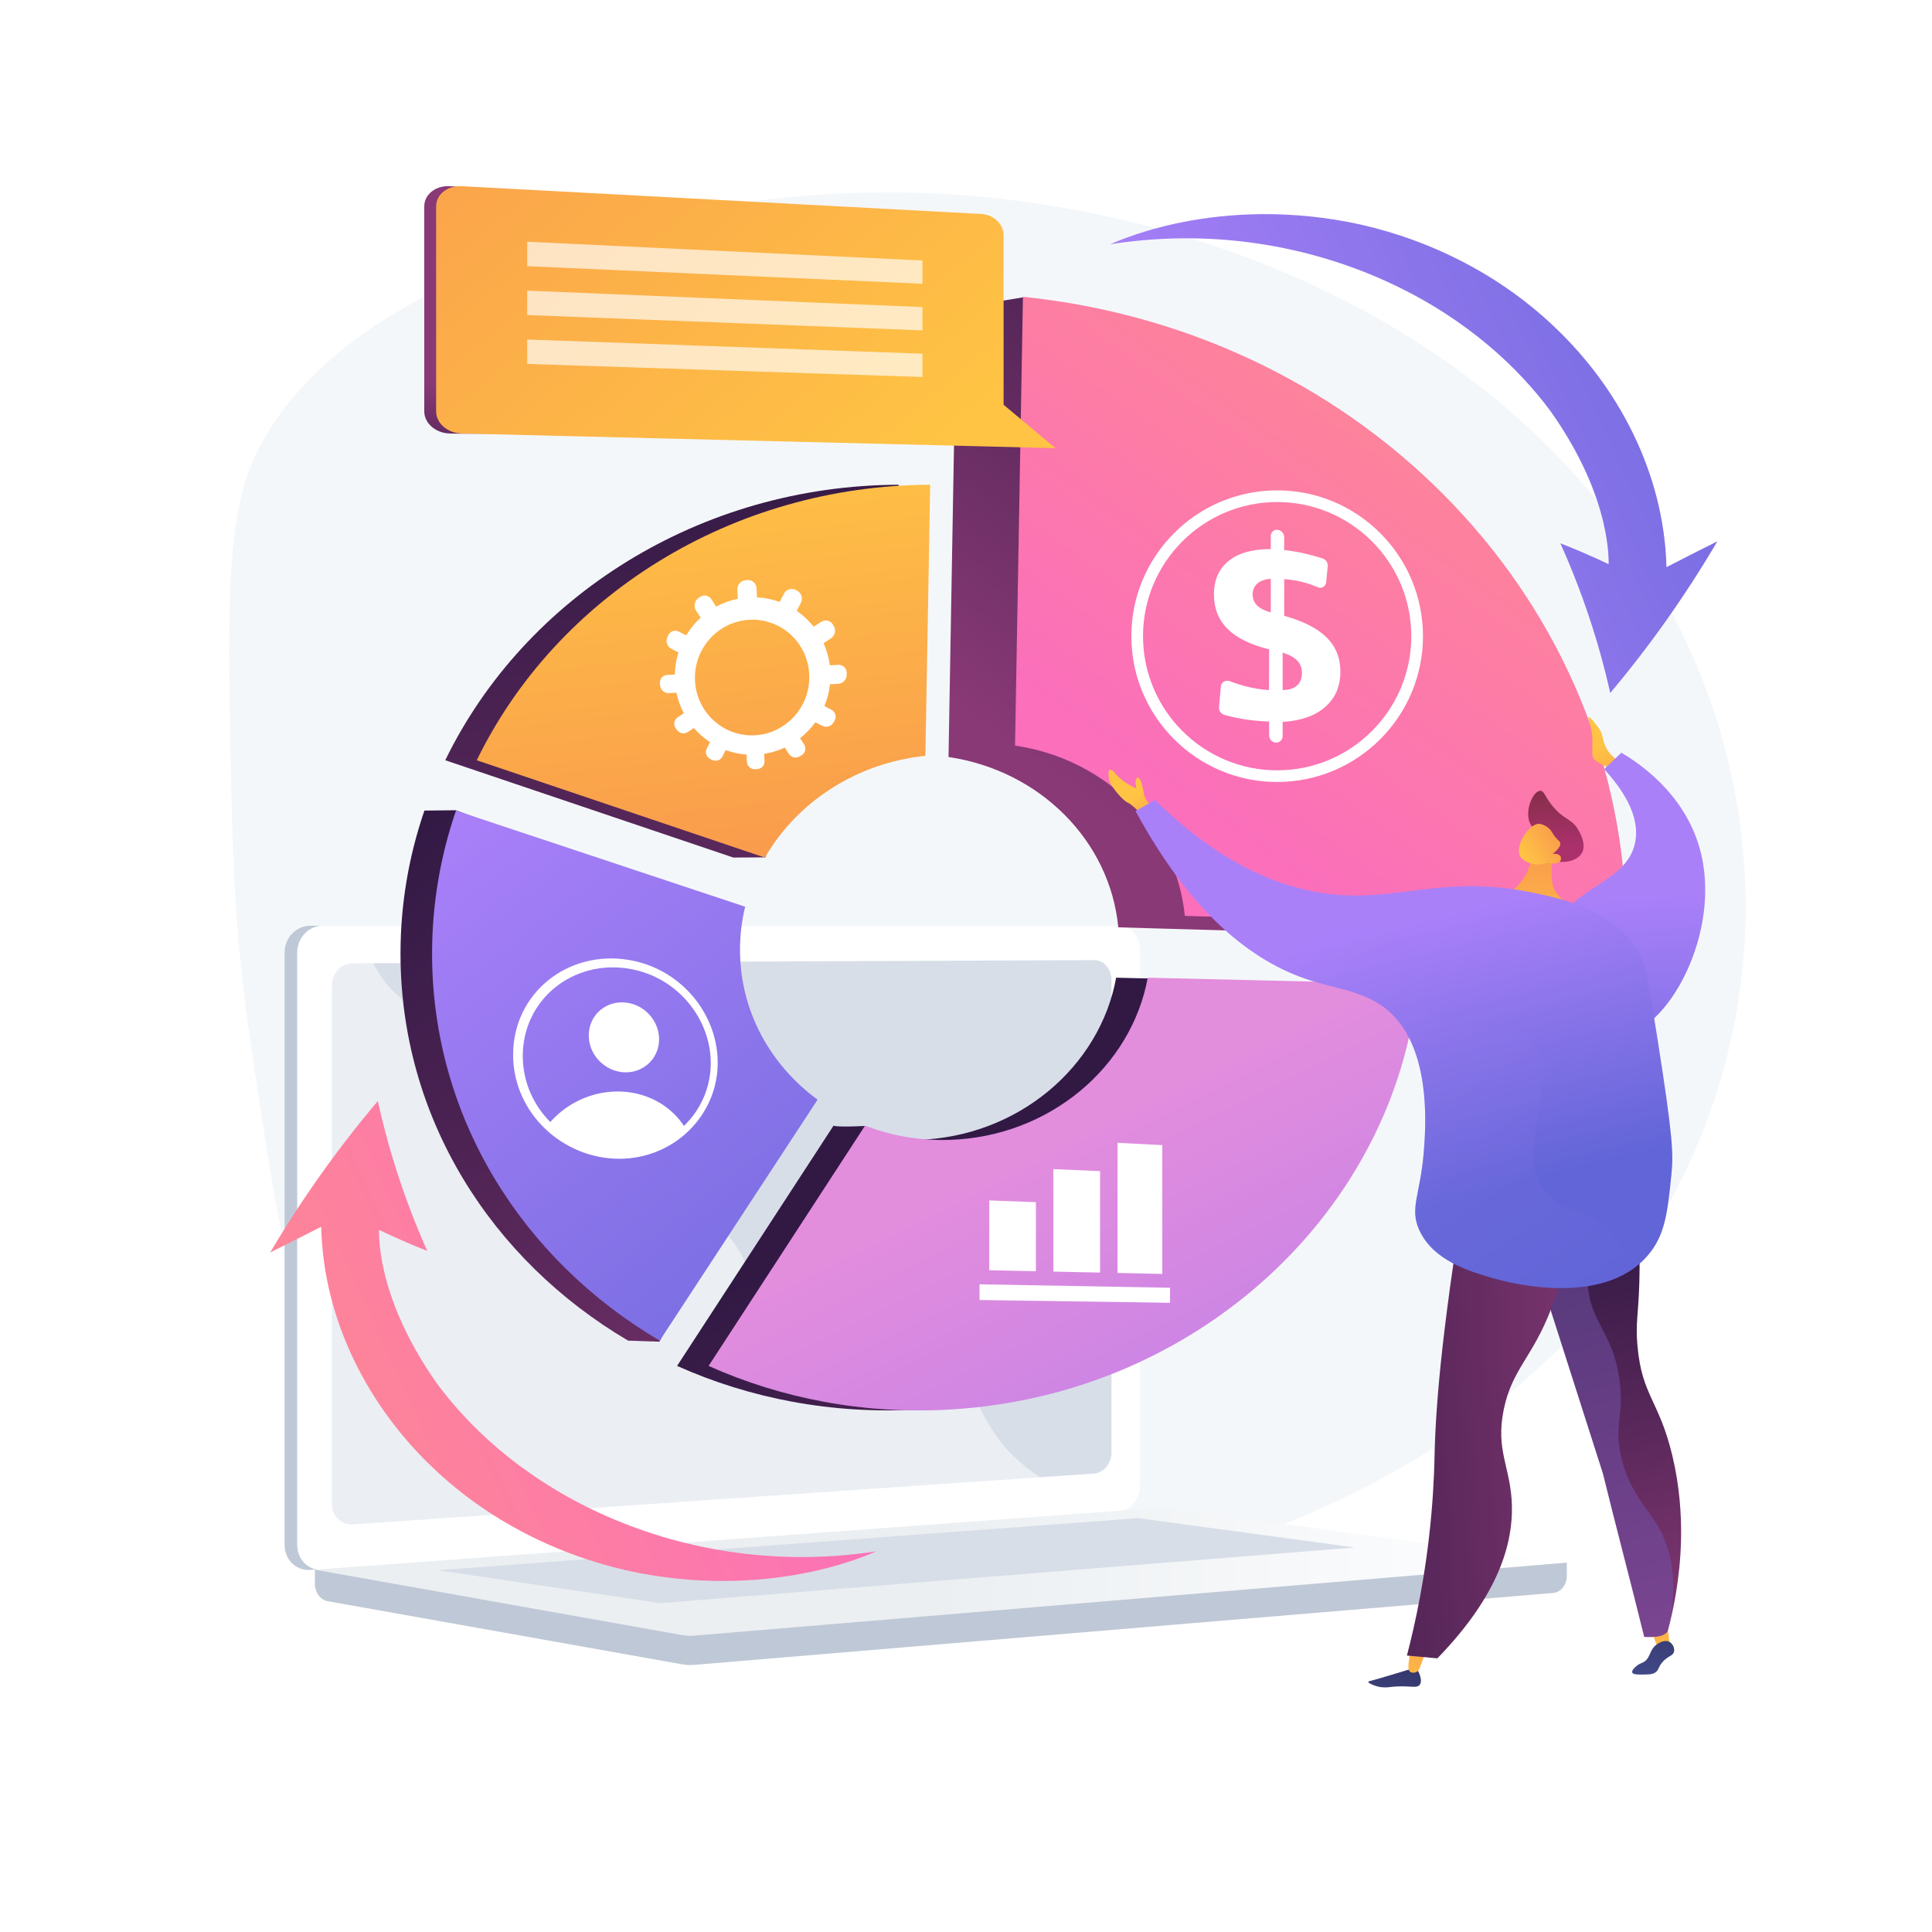 <?xml version="1.0" encoding="utf-8"?>
<!-- Generator: Adobe Illustrator 27.5.0, SVG Export Plug-In . SVG Version: 6.00 Build 0)  -->
<svg version="1.1" xmlns="http://www.w3.org/2000/svg" xmlns:xlink="http://www.w3.org/1999/xlink" x="0px" y="0px"
	 viewBox="0 0 3710 3710" style="enable-background:new 0 0 3710 3710;" xml:space="preserve">
<g id="Background">
	<g>
		<g>
			<rect style="fill:#FFFFFF;" width="3710" height="3710"/>
		</g>
	</g>
</g>
<g id="Illustration">
	<g>
		<path style="fill:#F4F7FA;" d="M1675.281,369.63C1280.4,376.026,669.443,513.695,493.587,867.479
			c-61.42,123.564-57.261,305.216-48.946,668.522c2.444,106.785,6.497,262.426,34.961,455.541
			c59.129,401.162,99.38,674.258,251.722,833.278c381.721,398.455,1760.588,386.941,2349.403-330.408
			c321.202-391.319,370.616-947.982,76.915-1408.037C2834.284,579.864,2203.933,361.068,1675.281,369.63z"/>
		<g>
			<g>
				<g>
					<path style="fill:#BFC8D6;" d="M3008.703,3000.667l-2404.014-20.78v61.484c0,16.688,10.485,30.878,24.686,33.407
						l679.784,121.073c8.067,1.437,16.249,1.818,24.389,1.136l1649.031-138.043c14.722-1.232,26.125-15.466,26.125-32.612V3000.667z
						"/>
					<g>
						<path style="fill:#BFC8D6;" d="M2124.022,2902.136L596.077,3014.614c-27.341,2.012-49.572-19.374-49.572-47.774V1829.023
							c0-28.4,22.231-51.423,49.572-51.423h1527.945c22.525,0,40.738,20.812,40.738,46.486v1028.566
							C2164.76,2878.324,2146.547,2900.478,2124.022,2902.136z"/>
						<path style="fill:#FFFFFF;" d="M2148.385,2902.136L620.44,3014.614c-27.342,2.012-49.573-19.374-49.573-47.774V1829.023
							c0-28.4,22.23-51.423,49.573-51.423h1527.945c22.526,0,40.738,20.812,40.738,46.486v1028.566
							C2189.123,2878.324,2170.911,2900.478,2148.385,2902.136z"/>
						<path style="fill:#D8DEE8;" d="M2100.785,2829.62l-1423.121,97.702c-22.25,1.528-40.331-16.026-40.331-39.211v-996.16
							c0-23.185,18.081-42.058,40.331-42.154l1423.121-6.135c18.582-0.08,33.612,16.974,33.612,38.092v907.324
							C2134.397,2810.194,2119.367,2828.345,2100.785,2829.62z"/>
						<path style="fill:#FFFFFF;" d="M1438.375,1808.722c0,10.572-7.864,19.168-17.576,19.198
							c-9.724,0.031-17.614-8.534-17.614-19.13c0-10.596,7.891-19.192,17.614-19.199
							C1430.511,1789.584,1438.375,1798.149,1438.375,1808.722z"/>
						<path style="opacity:0.48;fill:#FFFFFF;" d="M620.434,3014.615l1520.215-111.909l7.736-0.569
							c10.335-0.761,19.733-5.87,26.911-13.62c-109.396-5.987-177.344-44.809-221.176-84.923
							c-88.023-80.558-72.755-160-167.677-212.965c-118.393-66.064-211.486,17.646-301.328-64.946
							c-54.466-50.074-27.726-87.414-94.747-162.242c-74.231-82.879-122.559-55.02-197.161-129.611
							c-94.327-94.316-47.151-167.697-128.402-235.412c-98.57-82.15-204.872-6.115-298.703-84.899
							c-40.47-33.98-62.677-83.38-74.272-135.918h-71.39c-27.342,0-49.573,23.023-49.573,51.423V2966.84
							C570.868,2995.238,593.094,3016.623,620.434,3014.615z"/>
					</g>
					<linearGradient id="SVGID_1_" gradientUnits="userSpaceOnUse" x1="604.688" y1="3018.396" x2="3008.703" y2="3018.396">
						<stop  offset="0.494" style="stop-color:#EBEFF2"/>
						<stop  offset="1" style="stop-color:#FFFFFF"/>
					</linearGradient>
					<path style="fill:url(#SVGID_1_);" d="M2220.375,2895.897L604.688,3014.291l704.47,125.47
						c8.067,1.437,16.249,1.818,24.389,1.137l1675.156-140.231l-762.626-103.966
						C2237.548,2895.539,2228.946,2895.269,2220.375,2895.897z"/>
					<polygon style="fill:#D8DEE8;" points="840.442,3015.309 2185.55,2915.274 2601.848,2971.569 1268.328,3078.503 					"/>
				</g>
			</g>
		</g>
		<g>
			<g>
				<g>
					<g>
						
							<linearGradient id="SVGID_00000180367000322763612630000009897993935653452706_" gradientUnits="userSpaceOnUse" x1="1252.065" y1="849.687" x2="1439.615" y2="2545.129">
							<stop  offset="0" style="stop-color:#311944"/>
							<stop  offset="1" style="stop-color:#893976"/>
						</linearGradient>
						<path style="fill:url(#SVGID_00000180367000322763612630000009897993935653452706_);" d="M1408.169,1646.743l61.469-0.335
							c0,0,66.32-194.071,246.748-194.983l9.219-520.572c-381.092,1.265-717.428,214.245-870.601,529.027L1408.169,1646.743z"/>
						
							<linearGradient id="SVGID_00000000222961771300476960000012392749056721568922_" gradientUnits="userSpaceOnUse" x1="1947.114" y1="2188.172" x2="2678.984" y2="3666.407">
							<stop  offset="0" style="stop-color:#311944"/>
							<stop  offset="1" style="stop-color:#893976"/>
						</linearGradient>
						<path style="fill:url(#SVGID_00000000222961771300476960000012392749056721568922_);" d="M2143.348,1877.448
							c-31.243,171.043-188.329,305.516-380.777,311.452c-47.377,1.461-102.615-26.701-102.615-26.701s-50.67,2.764-59.345-0.59
							l-300.397,461.339c139.626,62.521,297.362,93.151,462.357,83.749c479.819-27.342,857.062-385.619,898.958-816.937
							L2143.348,1877.448z"/>
						
							<linearGradient id="SVGID_00000129896469991654149760000007640533413473060798_" gradientUnits="userSpaceOnUse" x1="786.634" y1="1566.102" x2="1861.715" y2="2948.348">
							<stop  offset="0" style="stop-color:#311944"/>
							<stop  offset="1" style="stop-color:#893976"/>
						</linearGradient>
						<path style="fill:url(#SVGID_00000129896469991654149760000007640533413473060798_);" d="M1206.187,2574.417l60.098,2.06
							l243.056-464.762c-90.681-66.596-148.959-170.229-148.959-287.772c0-28.401,3.436-56.093,9.899-82.748L875.221,1555.87
							l-60.214,0.699c-29.824,86.719-45.926,178.989-45.926,274.573C769.081,2147.656,944.162,2420.164,1206.187,2574.417z"/>
					</g>
					<g>
						
							<linearGradient id="SVGID_00000088826321226423076370000002022030872320745149_" gradientUnits="userSpaceOnUse" x1="2894.21" y1="609.503" x2="2180.359" y2="1604.966">
							<stop  offset="0" style="stop-color:#311944"/>
							<stop  offset="1" style="stop-color:#893976"/>
						</linearGradient>
						<path style="fill:url(#SVGID_00000088826321226423076370000002022030872320745149_);" d="M1821.421,1453.69
							c175.253,25.867,310.003,160.579,326.01,327.062l847.355,24.355c0-0.178,0.002-0.355,0.003-0.533c0,0,0.002-0.271,0.003-0.533
							c0.004-0.632,127.741-20.375,127.74-20.455c-0.04-5.761-1157.548-1212.657-1157.548-1212.657l-128.385,20.926
							C1836.601,591.856,1826.48,1166.412,1821.421,1453.69z"/>
					</g>
				</g>
				<g>
					<g>
						
							<linearGradient id="SVGID_00000032609598094948156560000016325257337454971781_" gradientUnits="userSpaceOnUse" x1="1312.827" y1="850.863" x2="1498.628" y2="2530.49">
							<stop  offset="0" style="stop-color:#FFC444"/>
							<stop  offset="0.996" style="stop-color:#F36F56"/>
						</linearGradient>
						<path style="fill:url(#SVGID_00000032609598094948156560000016325257337454971781_);" d="M1468.801,1646.743
							c61.37-106.495,175.548-181.701,308.217-195.317l9.219-520.572c-381.092,1.265-717.427,214.245-870.601,529.027
							L1468.801,1646.743z"/>
						
							<linearGradient id="SVGID_00000161619591113618793210000009801725519023459724_" gradientUnits="userSpaceOnUse" x1="2007.746" y1="2188.172" x2="2739.616" y2="3666.407">
							<stop  offset="0.004" style="stop-color:#E38DDD"/>
							<stop  offset="1" style="stop-color:#9571F6"/>
						</linearGradient>
						<path style="fill:url(#SVGID_00000161619591113618793210000009801725519023459724_);" d="M2203.98,1877.448
							c-31.243,171.043-188.329,305.516-380.777,311.452c-57.383,1.77-112.212-8.056-161.96-27.291l-300.397,461.339
							c139.626,62.521,297.362,93.151,462.357,83.749c479.819-27.342,857.062-385.619,898.958-816.937L2203.98,1877.448z"/>
						
							<linearGradient id="SVGID_00000042714126973421407590000000389080076427343005_" gradientUnits="userSpaceOnUse" x1="847.482" y1="1566.38" x2="1884.291" y2="2899.42">
							<stop  offset="0" style="stop-color:#AA80F9"/>
							<stop  offset="0.996" style="stop-color:#6165D7"/>
						</linearGradient>
						<path style="fill:url(#SVGID_00000042714126973421407590000000389080076427343005_);" d="M1266.819,2574.417l303.154-462.702
							c-90.681-66.596-148.959-170.229-148.959-287.772c0-28.401,3.436-56.093,9.899-82.748L875.64,1556.569
							c-29.824,86.719-45.926,178.989-45.926,274.573C829.713,2147.656,1004.794,2420.164,1266.819,2574.417z"/>
					</g>
					<g>
						
							<linearGradient id="SVGID_00000091722814220768648010000016659657296536273827_" gradientUnits="userSpaceOnUse" x1="3065.765" y1="448.154" x2="2280.47" y2="1543.244">
							<stop  offset="0" style="stop-color:#FF9085"/>
							<stop  offset="1" style="stop-color:#FB6FBB"/>
						</linearGradient>
						<path style="fill:url(#SVGID_00000091722814220768648010000016659657296536273827_);" d="M1949.168,1431.741
							c175.253,25.867,310.004,160.579,326.01,327.062l847.355,24.355c0-0.355,0.007-0.71,0.007-1.066
							c0-616.588-495.286-1144.26-1158.192-1212.185L1949.168,1431.741z"/>
					</g>
				</g>
				<g style="opacity:0.3;">
					
						<linearGradient id="SVGID_00000150075944413712458800000016204649081414412472_" gradientUnits="userSpaceOnUse" x1="1656.094" y1="2372.434" x2="2374.486" y2="3823.446">
						<stop  offset="0.004" style="stop-color:#E38DDD"/>
						<stop  offset="1" style="stop-color:#9571F6"/>
					</linearGradient>
					<path style="fill:url(#SVGID_00000150075944413712458800000016204649081414412472_);" d="M1707.349,2176.308
						c-15.778-4.019-31.175-8.926-46.106-14.699l-300.397,461.339c139.625,62.521,297.362,93.151,462.357,83.749
						c133.309-7.596,258.678-40.771,371.159-93.926c-113.541-17.054-214.912-59.767-295.857-130.947
						C1806.291,2400.734,1746.488,2287.944,1707.349,2176.308z"/>
				</g>
				<g style="opacity:0.3;">
					
						<linearGradient id="SVGID_00000004547357828267734850000001834442688262050745_" gradientUnits="userSpaceOnUse" x1="1226.295" y1="861.89" x2="1411.763" y2="2538.513">
						<stop  offset="0" style="stop-color:#FFC444"/>
						<stop  offset="0.996" style="stop-color:#F36F56"/>
					</linearGradient>
					<path style="fill:url(#SVGID_00000004547357828267734850000001834442688262050745_);" d="M1606.51,1137.476
						c-35.672-65.255-86.682-114.714-143.916-152.498c-240.834,82.424-439.212,253.476-546.958,474.903l553.164,186.862
						c38.401-66.637,97.481-121.02,168.827-155.732C1652.045,1352.503,1668.4,1250.691,1606.51,1137.476z"/>
				</g>
			</g>
			<g>
				<g>
					<polygon style="fill:#FFFFFF;" points="1989.236,2441.129 1899.637,2439.204 1899.637,2305.21 1989.236,2308.525 					"/>
					<polygon style="fill:#FFFFFF;" points="2112.436,2443.691 2022.836,2441.875 2022.836,2245.08 2112.436,2248.899 					"/>
					<polygon style="fill:#FFFFFF;" points="2231.902,2446.287 2146.036,2444.446 2146.036,2194.571 2231.902,2198.936 					"/>
				</g>
				<polygon style="fill:#FFFFFF;" points="2246.835,2501.74 1880.97,2496.418 1880.97,2466.276 2246.835,2472.843 				"/>
			</g>
			<path style="fill:#FFFFFF;" d="M1609.457,1276.713l-15.97,0.924c-1.924-14.986-6.017-29.284-11.975-42.57l13.826-9.024
				c7.901-5.157,10.57-15.684,5.917-23.517l-2.044-3.439c-4.675-7.87-14.918-9.99-22.833-4.731l-13.909,9.24
				c-9.245-11.741-20.187-22.038-32.459-30.526l7.742-15.125c4.426-8.646,1.445-19.134-6.685-23.386l-3.563-1.864
				c-8.14-4.257-18.281-0.619-22.626,8.086l-7.609,15.247c-13.771-5.097-28.447-8.172-43.666-8.924l-0.759-16.928
				c-0.433-9.669-8.208-16.973-17.346-16.271l-3.997,0.307c-9.112,0.7-16.059,9.102-15.535,18.725l0.919,16.893
				c-14.857,2.972-28.856,8.132-41.696,15.106l-8.795-13.81c-5.02-7.883-15.093-9.968-22.458-4.654l-3.216,2.322
				c-7.32,5.283-9.144,15.877-4.118,23.659l8.844,13.693c-10.837,9.914-20.192,21.35-27.765,33.917l-13.888-7.136
				c-7.889-4.053-17.218-0.707-20.816,7.439l-1.57,3.555c-3.572,8.085-0.115,17.854,7.697,21.853l13.771,7.05
				c-4.278,13.51-6.707,27.751-7.054,42.39l-14.871,0.859c-8.413,0.486-14.538,7.893-13.698,16.508l0.367,3.761
				c0.835,8.557,8.255,15.102,16.592,14.653l14.775-0.796c2.916,14.064,7.734,27.309,14.128,39.482l-11.978,7.957
				c-6.77,4.497-8.367,13.768-3.605,20.704l2.082,3.031c4.741,6.906,14.04,8.922,20.805,4.508l12.022-7.844
				c9.022,10.432,19.432,19.563,30.901,27.111l-6.334,12.689c-3.57,7.152-0.461,15.943,6.924,19.662l3.234,1.629
				c7.379,3.716,16.292,0.992,19.93-6.114l6.462-12.621c12.617,4.638,26.029,7.593,39.953,8.607l0.772,14.205
				c0.435,8.008,7.485,14.225,15.761,13.92l3.63-0.134c8.298-0.306,14.746-7.046,14.386-15.086l-0.64-14.302
				c13.908-2.172,27.18-6.27,39.549-12.017l7.862,12.173c4.448,6.888,13.891,8.936,21.129,4.578l3.179-1.915
				c7.278-4.383,9.612-13.584,5.173-20.554l-7.878-12.373c11.101-8.72,20.989-18.993,29.326-30.51l13.4,6.86
				c7.596,3.888,17.237,0.942,21.557-6.613l1.899-3.321c4.352-7.61,1.684-16.999-5.984-20.939l-13.543-6.959
				c5.468-13.165,9.161-27.292,10.759-42.067l15.772-0.851c8.971-0.484,16.256-8.1,16.256-17.048v-3.933
				C1625.875,1283.101,1618.517,1276.189,1609.457,1276.713z M1448.46,1412.002c-58.419,2.573-108.928-42.109-113.625-101.482
				c-4.853-61.353,40.69-116.005,102.63-120.242c62.792-4.295,115.359,44.92,116.587,107.999
				C1555.239,1359.271,1507.635,1409.396,1448.46,1412.002z"/>
			<g>
				<g>
					<path style="fill:#FFFFFF;" d="M2453.161,1017.39L2453.161,1017.39c7.094,0.674,12.836,7.061,12.836,14.265v24.588
						c14.184,1.584,28.389,4.05,42.614,7.393c10.488,2.465,20.906,5.399,31.254,8.801c6.2,2.039,10.425,8.299,9.793,14.755
						l-3.02,30.832c-0.801,8.18-8.887,12.984-16.5,9.59c-6.816-3.04-13.804-5.643-20.967-7.811
						c-12.498-3.782-25.678-6.247-39.548-7.39l-3.626-0.299v70.416c37.005,10.353,64.183,24.281,81.746,41.8
						c17.479,17.435,26.187,39.164,26.187,65.249c0,28.209-9.628,50.798-28.96,67.834c-19.436,17.127-46.685,26.759-81.922,28.845
						v27.138c0,7.208-5.746,12.822-12.846,12.539l-0.228-0.009c-7.114-0.283-12.892-6.375-12.892-13.608v-26.771l-5.719-0.258
						c-16.519-0.745-32.342-2.431-47.459-5.06c-11.196-1.948-22.129-4.461-32.797-7.543c-6.452-1.864-10.881-8.01-10.289-14.612
						l3.553-39.634c0.768-8.568,9.375-13.554,17.522-10.34c9.497,3.746,19.112,6.901,28.844,9.468
						c15.167,4,30.54,6.565,46.116,7.704l0.229-78.329c-35.521-8.789-62.115-21.808-79.588-39.052
						c-17.554-17.325-26.362-39.497-26.362-66.455c0-27.898,9.551-49.433,28.58-64.546c18.933-15.037,45.846-22.518,80.569-22.499
						v-25.137C2440.281,1022.026,2446.053,1016.714,2453.161,1017.39z M2440.281,1111.386c-10.978,0.799-19.539,3.813-25.666,9.049
						c-6.137,5.244-9.209,12.292-9.209,21.137c0,8.38,2.842,15.384,8.52,21.007c5.669,5.614,14.462,10.096,26.356,13.445V1111.386z
						 M2463.047,1253.223v71.83c11.934,0.024,21.085-2.826,27.473-8.54c6.377-5.704,9.562-13.762,9.562-24.18
						c0-9.499-2.96-17.376-8.886-23.641C2485.261,1262.418,2475.886,1257.262,2463.047,1253.223z"/>
				</g>
				<g>
					<path style="fill:#FFFFFF;" d="M2452.531,1501.638c-154.391,0-279.999-125.606-279.999-279.999
						s125.608-279.999,279.999-279.999c154.391,0,279.999,125.606,279.999,279.999S2606.922,1501.638,2452.531,1501.638z
						 M2452.531,964.041c-142.041,0-257.599,115.558-257.599,257.599s115.558,257.599,257.599,257.599
						c142.041,0,257.599-115.558,257.599-257.599S2594.572,964.041,2452.531,964.041z"/>
				</g>
			</g>
			<g>
				<g>
					<path style="fill:#FFFFFF;" d="M1189.293,2225.181c-108.029,0-203.956-87.169-203.956-199.646
						c0-118.822,105.535-202.33,223.351-181.991c106.467,18.38,177.965,115.678,168.73,214.151
						C1368.599,2151.738,1287.78,2225.181,1189.293,2225.181z M1207.842,1860.198c-107.544-17.749-203.476,58.681-203.953,166.859
						c-0.453,102.892,86.782,183.513,186.115,184.136c91.205,0.572,166.268-67.336,174.172-154.584
						C1372.424,1965.562,1305.853,1876.374,1207.842,1860.198z"/>
				</g>
				<g>
					<defs>
						<path id="SVGID_00000113354079980092325710000008223693243040916132_" d="M1369.001,2058.77
							c-8.25,89.875-85.298,159.724-179.353,159.43c-102.722-0.322-192.982-83.091-192.688-189.626
							c0.31-112.214,99.579-191.142,211.093-172.527C1309.35,1872.956,1377.622,1964.855,1369.001,2058.77z"/>
					</defs>
					<clipPath id="SVGID_00000037669126268848701730000006294486202317484176_">
						<use xlink:href="#SVGID_00000113354079980092325710000008223693243040916132_"  style="overflow:visible;"/>
					</clipPath>
					<g style="clip-path:url(#SVGID_00000037669126268848701730000006294486202317484176_);">
						<path style="fill:#FFFFFF;" d="M1265.509,2000.113c-2.343,35.435-32.62,61.606-68.709,58.908
							c-37.301-2.789-67.441-35.241-66.151-73c1.314-38.442,34.513-65.775,72.91-60.581
							C1240.668,1930.46,1267.891,1964.075,1265.509,2000.113z"/>
						<path style="fill:#FFFFFF;" d="M1333.606,2212.828c-10.033-59.978-64.096-112.295-137.761-116.566
							c-78.892-4.574-150.32,46.991-170.771,114.739L1333.606,2212.828z"/>
					</g>
				</g>
			</g>
		</g>
		
			<linearGradient id="SVGID_00000115494101391736787290000000812709924606193318_" gradientUnits="userSpaceOnUse" x1="3932.49" y1="1798.593" x2="3301.428" y2="3060.714" gradientTransform="matrix(0.779 0.626 -0.626 0.779 -415.509 -1464.881)">
			<stop  offset="0" style="stop-color:#FB6FBB"/>
			<stop  offset="1" style="stop-color:#FF9085"/>
		</linearGradient>
		<path style="fill:url(#SVGID_00000115494101391736787290000000812709924606193318_);" d="M727.731,2361.665
			c30.839,14.806,61.786,28.305,92.752,40.529c-41.817-93.799-73.454-190.287-94.923-287.797
			c-75.649,89.186-144.891,186.371-206.653,290.624c32.715-16.252,65.334-32.678,97.854-49.276
			c4.388,184.379,94.371,347.901,212.381,460.632c118.642,114.506,265.312,178.224,396.832,204.028
			c272.342,52.135,459.007-43.812,457.552-41.452c-213.734,32.657-401.656-11.214-543.421-78.802
			c-143.045-68.446-239.93-160.605-301.445-243.999C717.357,2483.686,728.879,2360.21,727.731,2361.665z"/>
		
			<linearGradient id="SVGID_00000054267223012462729980000016416631144925766329_" gradientUnits="userSpaceOnUse" x1="-372.416" y1="-3832.234" x2="-1003.495" y2="-2570.079" gradientTransform="matrix(-0.781 -0.624 0.624 -0.781 4393.86 -2179.775)">
			<stop  offset="0" style="stop-color:#AA80F9"/>
			<stop  offset="0.996" style="stop-color:#6165D7"/>
		</linearGradient>
		<path style="fill:url(#SVGID_00000054267223012462729980000016416631144925766329_);" d="M3089.171,1083.449
			c-30.884-14.712-61.872-28.116-92.876-40.244c42.105,93.67,74.038,190.061,95.806,287.504
			c75.375-89.417,144.319-186.815,205.76-291.256c-32.665,16.352-65.233,32.878-97.702,49.576
			c-4.954-184.364-95.438-347.609-213.794-459.978c-118.992-114.141-265.858-177.409-397.456-202.809
			c-272.5-51.299-458.87,45.22-457.423,42.855c213.633-33.313,401.689,9.982,543.66,77.135
			c143.254,68.006,240.422,159.868,302.193,243.073C3099.171,961.396,3088.027,1084.907,3089.171,1083.449z"/>
		<g>
			<g>
				
					<linearGradient id="SVGID_00000049209609301198604840000005434334384149895331_" gradientUnits="userSpaceOnUse" x1="3171.704" y1="1639.596" x2="3068.691" y2="1431.697">
					<stop  offset="0.004" style="stop-color:#F36F56"/>
					<stop  offset="1" style="stop-color:#FFC444"/>
				</linearGradient>
				<path style="fill:url(#SVGID_00000049209609301198604840000005434334384149895331_);" d="M3097.967,1477.135
					c0,0-28.622-9.856-36.943-19.534c-8.32-9.678,3.148-37.473-9.356-72.296c-9.087-25.307,21.101,14.065,23.96,22.874
					c2.86,8.81,4.262,32.428,26.206,48.352L3097.967,1477.135z"/>
				
					<linearGradient id="SVGID_00000182494250468516404100000003660777015522916244_" gradientUnits="userSpaceOnUse" x1="2895.627" y1="1562.59" x2="3025.557" y2="2091.93" gradientTransform="matrix(0.982 0.189 -0.189 0.982 579.276 -362.45)">
					<stop  offset="0" style="stop-color:#AA80F9"/>
					<stop  offset="0.996" style="stop-color:#6165D7"/>
				</linearGradient>
				<path style="fill:url(#SVGID_00000182494250468516404100000003660777015522916244_);" d="M3113.53,1445.403
					c-11.045,10.509-22.091,21.019-33.135,31.528c32.781,35.774,70.386,88.495,59.44,141.377
					c-16.538,79.906-128.419,85.271-151.017,165.875c-22.894,81.661,56.516,202.499,123.501,202.427
					c85.376-0.094,199.077-196.653,150.618-360.87C3232.103,1521.249,3145.823,1464.458,3113.53,1445.403z"/>
				
					<linearGradient id="SVGID_00000049211315782433138650000014906108991059492278_" gradientUnits="userSpaceOnUse" x1="1808.993" y1="1589.196" x2="1796.529" y2="1439.626" gradientTransform="matrix(0.999 0.054 -0.054 0.999 1267.667 -55.802)">
					<stop  offset="0" style="stop-color:#AB316D"/>
					<stop  offset="1" style="stop-color:#792D3D"/>
				</linearGradient>
				<path style="fill:url(#SVGID_00000049211315782433138650000014906108991059492278_);" d="M2952.995,1605.715
					c-10.357-20.398-14.629-20.28-17.172-31.047c-5.798-24.536,9.169-55.7,21.861-56.133c8.182-0.278,8.859,12.441,26.18,32.266
					c21.219,24.286,34.096,21.099,46.583,42.181c2.922,4.931,16.066,27.129,7.983,43.694c-10.317,21.144-50.995,24.492-67.998,8.183
					C2962.367,1637.126,2965.754,1630.846,2952.995,1605.715z"/>
				
					<linearGradient id="SVGID_00000113317487757202889490000003945597816518182045_" gradientUnits="userSpaceOnUse" x1="1764.612" y1="1368.685" x2="1776.525" y2="1809.475" gradientTransform="matrix(0.999 0.054 -0.054 0.999 1267.667 -55.802)">
					<stop  offset="0.004" style="stop-color:#F36F56"/>
					<stop  offset="1" style="stop-color:#FFC444"/>
				</linearGradient>
				<path style="fill:url(#SVGID_00000113317487757202889490000003945597816518182045_);" d="M2983.489,1627.727
					c0,0-7.265,38.771-2.094,70.293c4.674,28.49,57.451,58.085,67.567,66.573c10.114,8.486-26.83,17.695-60.722,13.26
					c-33.889-4.434-126.683-34.127-140.783-50.677c-14.103-16.549,16.418-8.394,42.086-11.528
					c25.668-3.133,50.171-46.15,50.919-68.105C2941.211,1625.585,2983.489,1627.727,2983.489,1627.727z"/>
				<g>
					
						<linearGradient id="SVGID_00000036227318522101088270000002083876906838383232_" gradientUnits="userSpaceOnUse" x1="767.818" y1="1401.024" x2="885.373" y2="1524.933" gradientTransform="matrix(-0.966 -0.258 -0.258 0.966 4174.95 402.95)">
						<stop  offset="0.004" style="stop-color:#F36F56"/>
						<stop  offset="1" style="stop-color:#FFC444"/>
					</linearGradient>
					<path style="fill:url(#SVGID_00000036227318522101088270000002083876906838383232_);" d="M2972.437,1656.663
						c0,0-25.944,11.392-48.925-6.983c-20.575-16.454,10.018-66.998,30.948-67.643c6.983-0.215,17.174,4.787,23.191,12.106
						c3.554,4.323,3.765,7.204,9.711,14.155c5.481,6.409,7.893,6.988,8.725,10.1c1.043,3.892-0.747,10.4-14.836,21.586
						c7.02-1.294,13.073,0.556,15.417,4.648c0.373,0.653,1.15,2.694,0.918,4.8
						C2996.745,1657.059,2986.781,1660.59,2972.437,1656.663z"/>
				</g>
				
					<linearGradient id="SVGID_00000021108017518032471320000001561048099347297459_" gradientUnits="userSpaceOnUse" x1="2251.69" y1="1646.905" x2="2179.024" y2="1529.932">
					<stop  offset="0.004" style="stop-color:#F36F56"/>
					<stop  offset="1" style="stop-color:#FFC444"/>
				</linearGradient>
				<path style="fill:url(#SVGID_00000021108017518032471320000001561048099347297459_);" d="M2216.471,1545.995
					c0,0-15.557,3.107-20.815-26.84c-4.121-23.475-9.472-29.986-13.342-24.221c-3.87,5.766-0.133,18.859-0.133,18.859
					s-24.813-9.64-40.143-28.266c-15.329-18.627-14.114,1.138-12.073,12.413c2.04,11.275,26.551,39.947,36.022,43.584
					c9.469,3.636,29.667,27.177,29.667,27.177L2216.471,1545.995z"/>
				
					<linearGradient id="SVGID_00000150099232522676024640000003279742999094047893_" gradientUnits="userSpaceOnUse" x1="1319.759" y1="3332.271" x2="1240.765" y2="3071.806" gradientTransform="matrix(-1 0.014 0.014 1 3921.269 -14.86)">
					<stop  offset="0" style="stop-color:#444B8C"/>
					<stop  offset="0.996" style="stop-color:#26264F"/>
				</linearGradient>
				<path style="fill:url(#SVGID_00000150099232522676024640000003279742999094047893_);" d="M2722.858,3208.006
					c8.085,16.49,5.816,23.576,3.803,26.694c-5.901,9.146-20.104,0.509-57.186,4.9c-4.35,0.517-12.649,1.639-23.006-0.801
					c-8.874-2.092-19.334-6.814-18.888-9.191c0.163-0.866,1.74-1.212,2.338-1.339c10.29-2.194,74.707-21.963,74.707-21.963
					L2722.858,3208.006z"/>
				
					<linearGradient id="SVGID_00000071542986015751996890000013571248378520445876_" gradientUnits="userSpaceOnUse" x1="-179.546" y1="2708.981" x2="-179.546" y2="2290.558" gradientTransform="matrix(-0.982 -0.19 -0.19 0.982 3038.639 587.998)">
					<stop  offset="0" style="stop-color:#FFC444"/>
					<stop  offset="0.996" style="stop-color:#F36F56"/>
				</linearGradient>
				<path style="fill:url(#SVGID_00000071542986015751996890000013571248378520445876_);" d="M2736.816,3175.02l-10.917,29.071
					c-1.674,4.46-5.78,7.565-10.53,7.92c-4.819,0.36-10.068-1.023-10.761-8.467c-0.947-10.178,4.483-35.954,4.483-35.954
					L2736.816,3175.02z"/>
				
					<linearGradient id="SVGID_00000080890560383028817050000012762698619129067167_" gradientUnits="userSpaceOnUse" x1="776.392" y1="3226.662" x2="776.392" y2="2808.203" gradientTransform="matrix(-1 0.014 0.014 1 3921.269 -14.86)">
					<stop  offset="0" style="stop-color:#FFC444"/>
					<stop  offset="0.996" style="stop-color:#F36F56"/>
				</linearGradient>
				<polygon style="fill:url(#SVGID_00000080890560383028817050000012762698619129067167_);" points="3169.364,3126.434 
					3184.907,3168.877 3207.496,3165.278 3202.26,3125.978 				"/>
				
					<linearGradient id="SVGID_00000153672740866220501840000011732850003886123190_" gradientUnits="userSpaceOnUse" x1="805.486" y1="3242.479" x2="726.494" y2="2982.019" gradientTransform="matrix(-1 0.014 0.014 1 3921.269 -14.86)">
					<stop  offset="0" style="stop-color:#444B8C"/>
					<stop  offset="0.996" style="stop-color:#26264F"/>
				</linearGradient>
				<path style="fill:url(#SVGID_00000153672740866220501840000011732850003886123190_);" d="M3191.942,3192.253
					c10.935-12.974,20.695-11.798,22.666-20.713c1.548-7.006-2.743-15.597-9.215-18.861c-9.097-4.585-20.116,2.577-22.606,4.194
					c-16.911,10.993-12.305,28.185-28.25,35.641c-3.21,1.5-8.294,3.092-13.655,8.115c-2.275,2.134-7.915,7.416-6.594,11.055
					c1.527,4.209,11.581,4.063,21.139,3.925c11.47-0.165,17.204-0.244,22.72-3.688
					C3185.792,3207.149,3183.503,3202.265,3191.942,3192.253z"/>
				
					<linearGradient id="SVGID_00000127748292575662609640000016774846430540009374_" gradientUnits="userSpaceOnUse" x1="2264.982" y1="2695.244" x2="2226.553" y2="3559.892" gradientTransform="matrix(-0.977 0.215 0.215 0.977 4676.793 -768.237)">
					<stop  offset="0" style="stop-color:#311944"/>
					<stop  offset="1" style="stop-color:#893976"/>
				</linearGradient>
				<path style="fill:url(#SVGID_00000127748292575662609640000016774846430540009374_);" d="M3133.805,2240.328
					c13.184,84.825,15.908,158.99,14.251,220.247c-1.781,65.897-7.588,78.292-3.726,122.926
					c8.406,97.123,41.674,105.144,67.116,211.998c28.094,117.988,13.785,218.485,7.959,256.888
					c-5.095,33.572-11.813,61.162-17.135,80.445c-9.176,11.526-26.547,10.934-44.812,10.583
					c-26.312-106.866-53.053-207.074-79.365-313.939c-50.741-158.719-101.48-317.43-152.222-476.147
					C2995.184,2315.659,3064.494,2277.997,3133.805,2240.328z"/>
				
					<linearGradient id="SVGID_00000148640531196733886140000005545954880988351629_" gradientUnits="userSpaceOnUse" x1="2264.982" y1="2695.244" x2="2226.553" y2="3559.891" gradientTransform="matrix(-0.977 0.215 0.215 0.977 4676.793 -768.237)">
					<stop  offset="0" style="stop-color:#AA80F9"/>
					<stop  offset="0.996" style="stop-color:#6165D7"/>
				</linearGradient>
				<path style="opacity:0.3;fill:url(#SVGID_00000148640531196733886140000005545954880988351629_);" d="M3157.458,3143.415
					c-26.312-106.866-53.053-207.074-79.365-313.939c-50.741-158.719-101.48-317.43-152.222-476.147
					c69.313-37.669,138.623-75.331,207.934-113.001c0.873,5.617,1.581,11.059,2.366,16.586
					c-86.973,108.823-94.165,183.709-84.249,232.07c12.027,58.655,49.578,81.935,58.949,168.458
					c6.7,61.864-9.677,75.985,0.435,131.065c13.024,70.924,50.781,105.219,73.126,143.485
					c21.595,36.983,36.988,92.155,23.947,177.034c-2.123,8.908-4.206,16.911-6.11,23.805
					C3193.094,3144.356,3175.724,3143.767,3157.458,3143.415z"/>
				
					<linearGradient id="SVGID_00000090269070217824708360000017061998537586159765_" gradientUnits="userSpaceOnUse" x1="1623.562" y1="2726.858" x2="771.038" y2="2688.107" gradientTransform="matrix(-1 0.014 0.014 1 3921.269 -14.86)">
					<stop  offset="0" style="stop-color:#311944"/>
					<stop  offset="1" style="stop-color:#893976"/>
				</linearGradient>
				<path style="fill:url(#SVGID_00000090269070217824708360000017061998537586159765_);" d="M3013.062,2343.472
					c-1.666,40.69-8.437,102.258-34.88,171.055c-35.449,92.229-74.303,114.33-90.388,191.411
					c-16.797,80.492,13.973,111.996,15.537,186.113c1.464,69.414-22.847,168.647-143.144,292.413
					c-19.496-1.772-38.991-3.545-58.487-5.317c15.636-59.986,36.409-153.536,46.86-270.603
					c5.235-58.642,5.943-101.488,6.309-117.535c2.229-97.304,16.07-262.758,67.663-561.271
					C2886.042,2267.647,2949.552,2305.558,3013.062,2343.472z"/>
				
					<linearGradient id="SVGID_00000043431861767994782340000014792622014862495624_" gradientUnits="userSpaceOnUse" x1="2685.742" y1="1774.213" x2="2815.672" y2="2303.554">
					<stop  offset="0" style="stop-color:#AA80F9"/>
					<stop  offset="0.996" style="stop-color:#6165D7"/>
				</linearGradient>
				<path style="fill:url(#SVGID_00000043431861767994782340000014792622014862495624_);" d="M2180.638,1557.475
					c12.406-7.089,24.812-14.179,37.219-21.267c137.35,135.011,257.041,172.24,341.232,181.152
					c127.163,13.46,215.967-38.251,385.579-3.033c53.427,11.093,146.555,31.761,198.194,107.874
					c13.574,20.006,18.403,35.155,40.942,178.677c28.812,183.462,29.836,215.48,25.774,254.982
					c-7.434,72.292-11.939,116.102-45.272,154.877c-88.511,102.967-276.638,49.876-300.225,42.89
					c-43.573-12.906-111.293-32.968-138.199-90.544c-19.948-42.688,1.468-67.824,8.142-150.927
					c3.363-41.864,13.876-172.756-48.275-250.592c-44.663-55.934-106.764-59.311-167.543-78.319
					C2422.018,1853.163,2298.068,1774.213,2180.638,1557.475z"/>
				<g style="opacity:0.3;">
					
						<linearGradient id="SVGID_00000170236483379576212830000007111934542527701687_" gradientUnits="userSpaceOnUse" x1="2557.485" y1="1770.055" x2="3046.644" y2="2514.429">
						<stop  offset="0" style="stop-color:#AA80F9"/>
						<stop  offset="0.996" style="stop-color:#6165D7"/>
					</linearGradient>
					<path style="fill:url(#SVGID_00000170236483379576212830000007111934542527701687_);" d="M3084.75,2361.696
						c-51.707-46.649-82.246-32.333-113.758-69.375c-72.845-85.632,35.55-226.561-28.372-294.145
						c-51.18-54.115-148.942,6.333-204.811-57.805c-37.054-42.541-3.68-80.191-36.584-124.2
						c-52.073-69.651-168.862-19.756-321.647-63.451c-35.969-10.287-67.829-24.056-95.646-38.953
						c83.901,102.176,166.067,148.148,234.273,169.478c60.779,19.008,122.879,22.384,167.543,78.319
						c62.151,77.836,51.638,208.728,48.275,250.592c-6.675,83.103-28.091,108.24-8.142,150.927
						c26.906,57.576,94.627,77.638,138.199,90.544c21.562,6.386,180.585,51.224,275.353-19.772
						C3126.575,2408.728,3109.043,2383.613,3084.75,2361.696z"/>
				</g>
			</g>
		</g>
		<g>
			<g>
				
					<linearGradient id="SVGID_00000029731011151728312630000008186570811531684761_" gradientUnits="userSpaceOnUse" x1="1244.735" y1="1061.837" x2="1295.849" y2="849.395">
					<stop  offset="0" style="stop-color:#311944"/>
					<stop  offset="1" style="stop-color:#893976"/>
				</linearGradient>
				<path style="fill:url(#SVGID_00000029731011151728312630000008186570811531684761_);" d="M1882.484,833.012l-1003.046-0.196
					l-15.96-0.395c-26.895-0.665-48.761-19.669-48.761-42.445V396.142c0-22.776,21.867-40.07,48.761-38.632l15.211,0.813
					l979.817,66.137c23.668,1.266,45.882,5.964,45.882,27.242v325.551L1882.484,833.012z"/>
				
					<linearGradient id="SVGID_00000145055809081225502800000003188225420613986964_" gradientUnits="userSpaceOnUse" x1="1234.938" y1="1062.128" x2="1287.045" y2="845.558">
					<stop  offset="0" style="stop-color:#311944"/>
					<stop  offset="1" style="stop-color:#893976"/>
				</linearGradient>
				<polygon style="opacity:0.67;fill:url(#SVGID_00000145055809081225502800000003188225420613986964_);" points="
					1748.593,544.937 989.577,511.148 989.577,464.223 1748.593,500.185 				"/>
				
					<linearGradient id="SVGID_00000056429919965568284880000002854818567771199109_" gradientUnits="userSpaceOnUse" x1="1255.788" y1="1067.146" x2="1307.895" y2="850.576">
					<stop  offset="0" style="stop-color:#311944"/>
					<stop  offset="1" style="stop-color:#893976"/>
				</linearGradient>
				<polygon style="opacity:0.67;fill:url(#SVGID_00000056429919965568284880000002854818567771199109_);" points="1748.593,634.44 
					989.577,604.997 989.577,558.072 1748.593,589.689 				"/>
				
					<linearGradient id="SVGID_00000109742270261946220890000003090155693953266066_" gradientUnits="userSpaceOnUse" x1="1276.639" y1="1072.162" x2="1328.745" y2="855.593">
					<stop  offset="0" style="stop-color:#311944"/>
					<stop  offset="1" style="stop-color:#893976"/>
				</linearGradient>
				<polygon style="opacity:0.67;fill:url(#SVGID_00000109742270261946220890000003090155693953266066_);" points="
					1748.593,723.944 989.577,698.846 989.577,651.922 1748.593,679.192 				"/>
			</g>
			<g>
				
					<linearGradient id="SVGID_00000155109958318444622080000007444302992436207494_" gradientUnits="userSpaceOnUse" x1="1670.142" y1="963.386" x2="-69.47" y2="-1107.314">
					<stop  offset="0" style="stop-color:#FFC444"/>
					<stop  offset="0.996" style="stop-color:#F36F56"/>
				</linearGradient>
				<path style="fill:url(#SVGID_00000155109958318444622080000007444302992436207494_);" d="M2026.844,860.624l-1140.57-28.203
					c-26.895-0.665-48.761-19.669-48.761-42.445V396.142c0-22.776,21.867-40.07,48.761-38.632l998.108,53.377
					c23.668,1.266,42.801,19.538,42.801,40.816v325.551L2026.844,860.624z"/>
				<polygon style="opacity:0.67;fill:#FFFFFF;" points="1771.39,544.937 1012.374,511.148 1012.374,464.223 1771.39,500.185 				
					"/>
				<polygon style="opacity:0.67;fill:#FFFFFF;" points="1771.39,634.44 1012.374,604.997 1012.374,558.072 1771.39,589.689 				"/>
				<polygon style="opacity:0.67;fill:#FFFFFF;" points="1771.39,723.944 1012.374,698.846 1012.374,651.922 1771.39,679.192 				
					"/>
			</g>
		</g>
	</g>
</g>
</svg>

